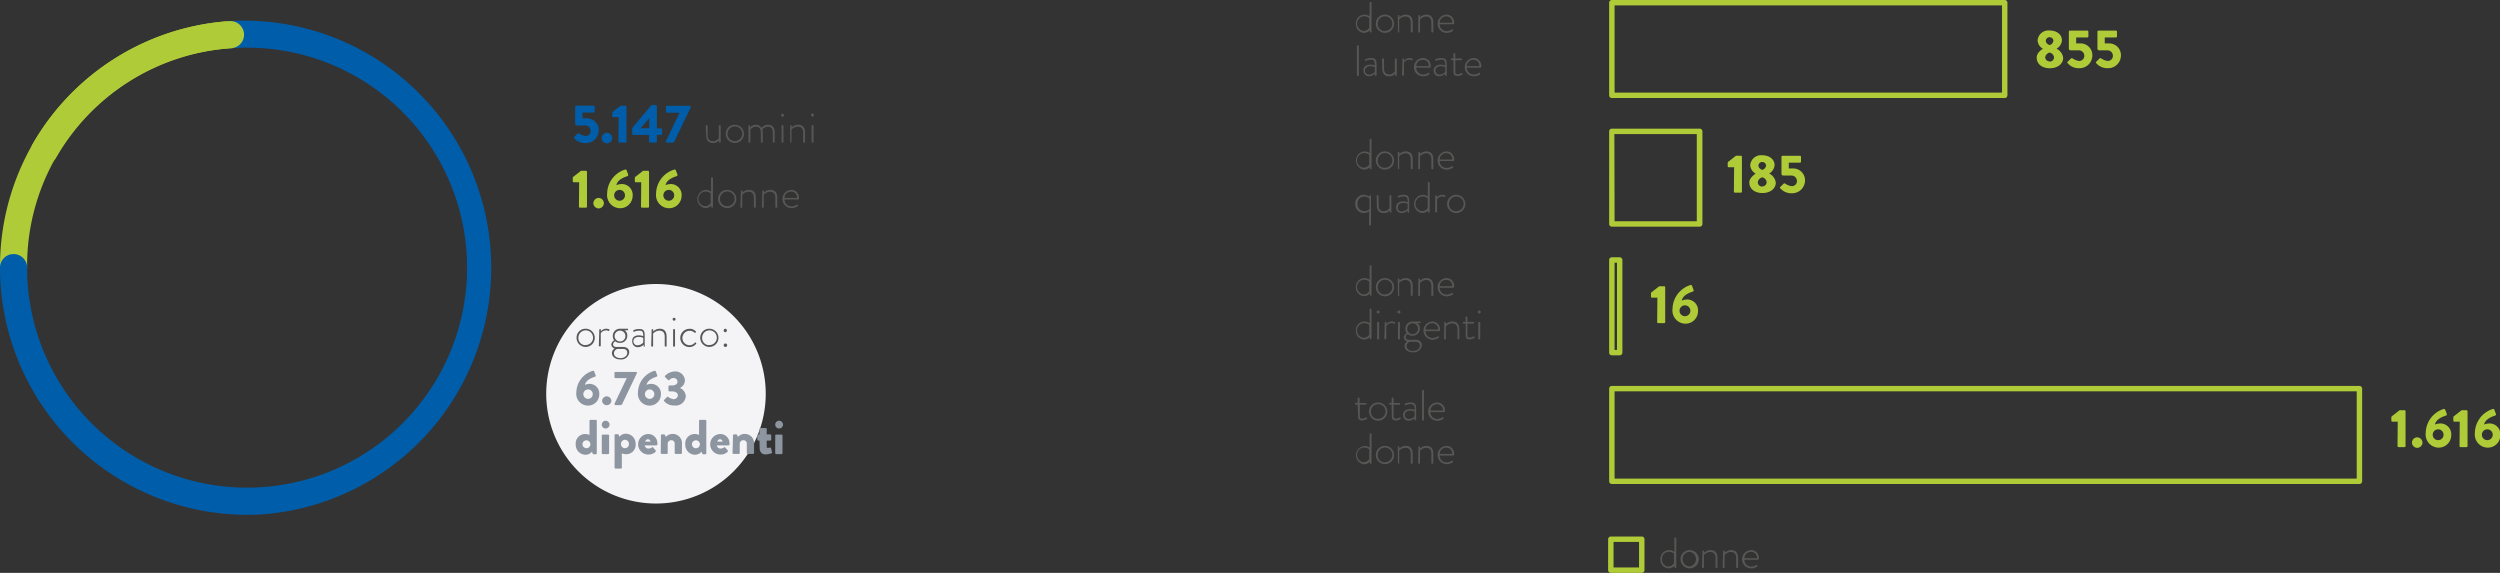 <svg xmlns="http://www.w3.org/2000/svg" viewBox="0 0 460.8 105.59"><rect x="0" y="0" width="460.8" height="105.59" fill="#333333" stroke="none"/><defs><style>.cls-1{fill:#005da9;}.cls-2{fill:#575756;}.cls-3{fill:#afcb37;}.cls-4{fill:#f4f4f6;}.cls-5{fill:#8d96a0;}</style></defs><title>Risorsa 6</title><g id="Livello_2" data-name="Livello 2"><g id="Livello_1-2" data-name="Livello 1"><path class="cls-1" d="M1453.11,158.21l.63-.62a.2.2,0,0,1,.24,0,2.89,2.89,0,0,0,1.19.48.93.93,0,0,0,.95-.95,1,1,0,0,0-1-1h-1.54a.33.33,0,0,1-.31-.35v-3.1a.19.19,0,0,1,.19-.19h3.22a.19.19,0,0,1,.19.19v.88a.19.19,0,0,1-.19.19h-2.06v1.07h.71a2.18,2.18,0,0,1,2.28,2.28,2.37,2.37,0,0,1-2.47,2.29,2.64,2.64,0,0,1-2-.83C1453,158.4,1453,158.33,1453.11,158.21Z" transform="translate(-1347.25 -133)"/><path class="cls-1" d="M1459.09,157.48a1,1,0,0,1,1,1,1,1,0,0,1-1,.94,1,1,0,0,1-.94-.94A1,1,0,0,1,1459.09,157.48Z" transform="translate(-1347.25 -133)"/><path class="cls-1" d="M1461.28,154.59h-1a.19.19,0,0,1-.18-.19v-.63a.28.28,0,0,1,.06-.15l1.46-1.14h.92a.19.19,0,0,1,.18.19v6.42a.19.19,0,0,1-.18.19h-1.11a.19.19,0,0,1-.19-.19Z" transform="translate(-1347.25 -133)"/><path class="cls-1" d="M1463.77,157.68v-1.06l3.49-4.19a.18.18,0,0,1,.15-.06h.71a.19.19,0,0,1,.2.19v4.1h.79a.18.18,0,0,1,.18.18v.83a.19.19,0,0,1-.18.19h-.79v1.23a.19.19,0,0,1-.18.19h-1.07a.2.2,0,0,1-.19-.19v-1.22H1464A.19.19,0,0,1,1463.77,157.68Zm3.16-1.05v-1.86l-1.59,1.86Z" transform="translate(-1347.25 -133)"/><path class="cls-1" d="M1470,159l2.5-5.22h-2.32a.2.2,0,0,1-.19-.19v-.9a.2.2,0,0,1,.19-.19h4.22a.19.19,0,0,1,.18.19v.07l-3,6.25a.41.41,0,0,1-.41.29h-1a.19.19,0,0,1-.2-.19Z" transform="translate(-1347.25 -133)"/><path class="cls-2" d="M1477.33,156.18a.1.1,0,0,1,.1-.1h.15a.1.1,0,0,1,.1.1v1.72c0,.74.34,1.12,1,1.12a1.37,1.37,0,0,0,1.06-.56v-2.28a.09.09,0,0,1,.1-.1h.14a.1.1,0,0,1,.11.1v3a.11.11,0,0,1-.11.11h-.09c-.06,0-.09-.05-.1-.1l0-.31a1.46,1.46,0,0,1-1.1.49c-.9,0-1.28-.56-1.28-1.46Z" transform="translate(-1347.25 -133)"/><path class="cls-2" d="M1482.62,156a1.68,1.68,0,1,1-1.6,1.67A1.64,1.64,0,0,1,1482.62,156Zm0,3a1.35,1.35,0,1,0-1.26-1.36A1.3,1.3,0,0,0,1482.62,159Z" transform="translate(-1347.25 -133)"/><path class="cls-2" d="M1485.21,156.18a.1.1,0,0,1,.1-.1h.1a.09.09,0,0,1,.09.08l0,.34a1.37,1.37,0,0,1,1.1-.5,1.12,1.12,0,0,1,1,.58,1.59,1.59,0,0,1,1.2-.58c.87,0,1.24.56,1.24,1.46v1.71a.1.1,0,0,1-.1.11h-.16s-.09,0-.09-.11v-1.71c0-.74-.32-1.12-.92-1.12a1.37,1.37,0,0,0-1,.54,2.49,2.49,0,0,1,.07.58v1.71a.11.11,0,0,1-.11.11h-.15s-.09,0-.09-.11v-1.71c0-.74-.33-1.12-.93-1.12a1.3,1.3,0,0,0-1,.55v2.28c0,.07,0,.11-.1.11h-.16c-.06,0-.09-.05-.09-.11Z" transform="translate(-1347.25 -133)"/><path class="cls-2" d="M1491.22,154.25a.27.27,0,1,1,.54,0,.27.27,0,0,1-.54,0Zm.09,1.93a.1.1,0,0,1,.11-.1h.14a.09.09,0,0,1,.1.1v3c0,.07,0,.11-.1.11h-.16c-.06,0-.09-.05-.09-.11Z" transform="translate(-1347.25 -133)"/><path class="cls-2" d="M1492.88,156.18a.1.1,0,0,1,.11-.1h.08a.09.09,0,0,1,.1.08l0,.34a1.7,1.7,0,0,1,1.18-.5c.9,0,1.29.56,1.29,1.46v1.71a.11.11,0,0,1-.1.11h-.15a.11.11,0,0,1-.1-.11v-1.71c0-.74-.35-1.12-1-1.12a1.67,1.67,0,0,0-1.15.55v2.28c0,.07,0,.11-.1.11H1493c-.06,0-.09-.05-.09-.11Z" transform="translate(-1347.25 -133)"/><path class="cls-2" d="M1496.74,154.25a.28.28,0,1,1,.55,0,.28.28,0,0,1-.55,0Zm.1,1.93a.1.1,0,0,1,.1-.1h.15a.1.1,0,0,1,.1.1v3c0,.07,0,.11-.1.11h-.16c-.06,0-.09-.05-.09-.11Z" transform="translate(-1347.25 -133)"/><path class="cls-3" d="M1454,166.59h-1a.19.19,0,0,1-.18-.19v-.63a.28.28,0,0,1,.06-.15l1.46-1.14h.92a.19.19,0,0,1,.18.19v6.42a.19.19,0,0,1-.18.19h-1.11a.19.19,0,0,1-.19-.19Z" transform="translate(-1347.25 -133)"/><path class="cls-3" d="M1457.56,169.48a1,1,0,0,1,1,1,1,1,0,0,1-1,.94,1,1,0,0,1-.94-.94A1,1,0,0,1,1457.56,169.48Z" transform="translate(-1347.25 -133)"/><path class="cls-3" d="M1462.45,164.26a.23.23,0,0,1,.31.16l.28.77c0,.12,0,.23-.18.29-.47.15-1.8.61-2,1.64a2.88,2.88,0,0,1,1-.2,2,2,0,0,1,2,2.17,2.3,2.3,0,0,1-2.29,2.29,2.42,2.42,0,0,1-2.41-2.72A4.7,4.7,0,0,1,1462.45,164.26Zm-1,5.74a1,1,0,1,0-1-1A1,1,0,0,0,1461.48,170Z" transform="translate(-1347.25 -133)"/><path class="cls-3" d="M1465.44,166.59h-1a.19.19,0,0,1-.18-.19v-.63a.28.28,0,0,1,.06-.15l1.46-1.14h.92a.19.19,0,0,1,.18.19v6.42a.19.19,0,0,1-.18.19h-1.11a.19.19,0,0,1-.19-.19Z" transform="translate(-1347.25 -133)"/><path class="cls-3" d="M1471.52,164.26a.23.23,0,0,1,.31.16l.29.77c0,.12,0,.23-.19.29-.47.15-1.8.61-2,1.64a2.88,2.88,0,0,1,.95-.2,2,2,0,0,1,2,2.17,2.3,2.3,0,0,1-2.29,2.29,2.42,2.42,0,0,1-2.41-2.72A4.7,4.7,0,0,1,1471.52,164.26Zm-1,5.74a1,1,0,1,0-1-1A1,1,0,0,0,1470.55,170Z" transform="translate(-1347.25 -133)"/><path class="cls-2" d="M1477.31,168a1.59,1.59,0,0,1,1,.32v-2.54a.1.1,0,0,1,.11-.1h.14a.11.11,0,0,1,.1.1v5.39a.11.11,0,0,1-.11.11h-.08c-.06,0-.1,0-.11-.11l0-.28a1.54,1.54,0,0,1-1.11.47,1.69,1.69,0,0,1,.1-3.36Zm-.07,3a1.26,1.26,0,0,0,1-.57v-1.79a1.5,1.5,0,0,0-1-.34,1.36,1.36,0,0,0-.1,2.7Z" transform="translate(-1347.25 -133)"/><path class="cls-2" d="M1481.22,168a1.68,1.68,0,1,1-1.61,1.67A1.64,1.64,0,0,1,1481.22,168Zm0,3a1.35,1.35,0,1,0-1.26-1.36A1.3,1.3,0,0,0,1481.22,171Z" transform="translate(-1347.25 -133)"/><path class="cls-2" d="M1483.81,168.18a.1.1,0,0,1,.11-.1h.08a.08.08,0,0,1,.09.08l0,.34a1.7,1.7,0,0,1,1.18-.5c.9,0,1.29.56,1.29,1.46v1.71a.11.11,0,0,1-.11.11h-.14a.11.11,0,0,1-.11-.11v-1.71c0-.74-.34-1.12-1-1.12a1.64,1.64,0,0,0-1.14.55v2.28c0,.07,0,.11-.1.11h-.16c-.05,0-.08-.05-.08-.11Z" transform="translate(-1347.25 -133)"/><path class="cls-2" d="M1487.77,168.18a.1.1,0,0,1,.11-.1h.08a.08.08,0,0,1,.09.08l0,.34a1.7,1.7,0,0,1,1.18-.5c.89,0,1.29.56,1.29,1.46v1.71a.11.11,0,0,1-.11.11h-.14a.11.11,0,0,1-.11-.11v-1.71c0-.74-.34-1.12-1-1.12a1.64,1.64,0,0,0-1.14.55v2.28c0,.07,0,.11-.1.11h-.16s-.08-.05-.08-.11Z" transform="translate(-1347.25 -133)"/><path class="cls-2" d="M1493.07,168a1.41,1.41,0,0,1,1.45,1.46c0,.13,0,.31-.12.31h-2.55a1.26,1.26,0,0,0,1.24,1.27,1.72,1.72,0,0,0,1-.3c.07-.05.1-.06.14,0l.08.11a.1.1,0,0,1,0,.13,2,2,0,0,1-1.16.38,1.68,1.68,0,0,1,0-3.36Zm1.09,1.48a1.07,1.07,0,0,0-1.09-1.16,1.19,1.19,0,0,0-1.22,1.16Z" transform="translate(-1347.25 -133)"/><path class="cls-4" d="M1468.16,225.81a20.23,20.23,0,1,0-20.23-20.23,20.24,20.24,0,0,0,20.23,20.23" transform="translate(-1347.25 -133)"/><path class="cls-2" d="M1455.12,193.59a1.68,1.68,0,1,1-1.6,1.68A1.64,1.64,0,0,1,1455.12,193.59Zm0,3a1.35,1.35,0,1,0-1.26-1.35A1.3,1.3,0,0,0,1455.12,196.62Z" transform="translate(-1347.25 -133)"/><path class="cls-2" d="M1457.71,193.78a.1.1,0,0,1,.1-.11h.1a.09.09,0,0,1,.09.09l0,.33a1.21,1.21,0,0,1,1-.5,1.37,1.37,0,0,1,.5.1.11.11,0,0,1,.09.14l-.07.16a.07.07,0,0,1-.12,0,1.19,1.19,0,0,0-.42-.09,1.11,1.11,0,0,0-1,.55v2.28a.09.09,0,0,1-.1.1h-.17a.09.09,0,0,1-.08-.1Z" transform="translate(-1347.25 -133)"/><path class="cls-2" d="M1460.45,195.74a1.34,1.34,0,0,1-.25-.79,1.32,1.32,0,0,1,1.4-1.36h1.31a.1.1,0,0,1,.11.11v.09a.1.1,0,0,1-.07.09l-.58,0a1.1,1.1,0,0,1,.5,1,1.29,1.29,0,0,1-1.33,1.32,1.16,1.16,0,0,1-.87-.29.66.66,0,0,0-.41.58c0,.38.32.46.63.46h1.16c.69,0,1.18.32,1.18,1a1.47,1.47,0,0,1-1.63,1.3c-1.09,0-1.56-.64-1.56-1.18a1,1,0,0,1,.51-.84.8.8,0,0,1-.63-.73A1,1,0,0,1,1460.45,195.74Zm1.14,3.28c.72,0,1.28-.42,1.28-1,0-.37-.23-.71-.82-.71h-1a.86.86,0,0,0-.64.78C1460.4,198.57,1460.82,199,1461.59,199Zm.94-4.08a1,1,0,0,0-1-1,1,1,0,0,0-1,1,1,1,0,1,0,2,0Z" transform="translate(-1347.25 -133)"/><path class="cls-2" d="M1465,194.81a2.75,2.75,0,0,1,.81.14c0-.7-.07-1-.7-1a2.44,2.44,0,0,0-1,.21c-.07,0-.11,0-.12-.06l0-.1a.08.08,0,0,1,0-.12,2.36,2.36,0,0,1,1.09-.24c1,0,1,.59,1,1.4v1.78a.11.11,0,0,1-.11.1H1466c-.06,0-.08,0-.1-.09l0-.28a1.68,1.68,0,0,1-1.11.45,1,1,0,0,1-1-1.06C1463.69,195.27,1464.19,194.81,1465,194.81Zm-.25,1.83a1.44,1.44,0,0,0,1.06-.5v-.87a2,2,0,0,0-.81-.17c-.6,0-1,.31-1,.78A.72.72,0,0,0,1464.78,196.64Z" transform="translate(-1347.25 -133)"/><path class="cls-2" d="M1467.36,193.78a.11.11,0,0,1,.11-.11h.08a.1.1,0,0,1,.1.08l0,.35a1.75,1.75,0,0,1,1.19-.51c.89,0,1.28.57,1.28,1.47v1.71a.1.1,0,0,1-.1.1h-.14a.11.11,0,0,1-.11-.1v-1.71c0-.74-.34-1.12-1-1.12a1.61,1.61,0,0,0-1.14.55v2.28a.1.1,0,0,1-.11.1h-.15a.09.09,0,0,1-.09-.1Z" transform="translate(-1347.25 -133)"/><path class="cls-2" d="M1471.23,191.84a.27.27,0,1,1,.54,0,.27.27,0,0,1-.54,0Zm.09,1.94a.11.11,0,0,1,.11-.11h.14a.1.1,0,0,1,.1.11v3a.09.09,0,0,1-.1.1h-.16a.09.09,0,0,1-.09-.1Z" transform="translate(-1347.25 -133)"/><path class="cls-2" d="M1474.33,193.59a1.52,1.52,0,0,1,1.18.51.1.1,0,0,1,0,.14l-.08.08c-.06.06-.12,0-.17,0a1.33,1.33,0,1,0-.93,2.31,1.28,1.28,0,0,0,1-.48c.06-.06.11-.06.15,0l.09.08s.06.08,0,.13a1.57,1.57,0,0,1-1.25.61,1.68,1.68,0,1,1,0-3.36Z" transform="translate(-1347.25 -133)"/><path class="cls-2" d="M1477.93,193.59a1.68,1.68,0,1,1-1.61,1.68A1.64,1.64,0,0,1,1477.93,193.59Zm0,3a1.35,1.35,0,1,0-1.26-1.35A1.3,1.3,0,0,0,1477.93,196.62Z" transform="translate(-1347.25 -133)"/><path class="cls-2" d="M1480.63,193.92a.34.34,0,0,1,.33-.33.33.33,0,0,1,0,.65A.34.34,0,0,1,1480.63,193.92Zm.33,2.39a.32.32,0,1,1,0,.64.32.32,0,1,1,0-.64Z" transform="translate(-1347.25 -133)"/><path class="cls-5" d="M1456.51,201.35a.2.2,0,0,1,.27.15l.27.69c0,.11,0,.21-.17.26-.43.14-1.63.55-1.81,1.48a2.54,2.54,0,0,1,.85-.18,1.8,1.8,0,0,1,1.79,1.95,2.07,2.07,0,0,1-2.06,2.06,2.17,2.17,0,0,1-2.17-2.45A4.24,4.24,0,0,1,1456.51,201.35Zm-.88,5.17a.87.87,0,1,0-.86-.86A.88.88,0,0,0,1455.63,206.52Z" transform="translate(-1347.25 -133)"/><path class="cls-5" d="M1459.08,206.05a.88.88,0,0,1,.86.87.86.86,0,0,1-1.71,0A.87.87,0,0,1,1459.08,206.05Z" transform="translate(-1347.25 -133)"/><path class="cls-5" d="M1460.52,207.4l2.25-4.7h-2.09a.18.18,0,0,1-.17-.17v-.81a.18.18,0,0,1,.17-.17h3.8a.18.18,0,0,1,.17.17v.06l-2.69,5.63a.37.37,0,0,1-.37.26h-.89a.17.17,0,0,1-.18-.17Z" transform="translate(-1347.25 -133)"/><path class="cls-5" d="M1467.86,201.35a.21.21,0,0,1,.28.15l.26.69c0,.11,0,.21-.17.26-.42.14-1.62.55-1.81,1.48a2.59,2.59,0,0,1,.86-.18,1.81,1.81,0,0,1,1.79,1.95,2.08,2.08,0,0,1-2.06,2.06,2.17,2.17,0,0,1-2.17-2.45A4.24,4.24,0,0,1,1467.86,201.35Zm-.87,5.17a.87.87,0,0,0,0-1.74.87.87,0,1,0,0,1.74Z" transform="translate(-1347.25 -133)"/><path class="cls-5" d="M1469.63,206.74l.56-.57a.18.18,0,0,1,.23,0,2.18,2.18,0,0,0,1,.41.78.78,0,0,0,.78-.72c0-.39-.4-.72-1.07-.72h-.5a.18.18,0,0,1-.17-.18v-.74a.17.17,0,0,1,.17-.17h.5c.63,0,1-.31,1-.7a.69.69,0,0,0-.72-.67,1,1,0,0,0-.78.36.17.17,0,0,1-.24,0l-.55-.54a.16.16,0,0,1,0-.24,2.65,2.65,0,0,1,1.72-.79,1.77,1.77,0,0,1,1.94,1.65,1.61,1.61,0,0,1-.93,1.39v0a1.78,1.78,0,0,1,1.09,1.51,1.86,1.86,0,0,1-2.09,1.72,2.34,2.34,0,0,1-1.9-.8A.16.16,0,0,1,1469.63,206.74Z" transform="translate(-1347.25 -133)"/><path class="cls-5" d="M1455.16,213a1.88,1.88,0,0,1,.75.17v-2.61a.18.18,0,0,1,.17-.17h1a.18.18,0,0,1,.17.17v6a.18.18,0,0,1-.17.17h-.42c-.09,0-.15-.08-.19-.18l-.11-.3a1.54,1.54,0,0,1-1.2.57,1.82,1.82,0,0,1-1.79-1.89A1.73,1.73,0,0,1,1455.16,213Zm.17,2.62a.73.73,0,1,0-.72-.74A.72.72,0,0,0,1455.33,215.6Z" transform="translate(-1347.25 -133)"/><path class="cls-5" d="M1458.17,211.27a.71.71,0,0,1,.71-.72.72.72,0,0,1,.72.72.71.71,0,0,1-.72.71A.7.7,0,0,1,1458.17,211.27Zm0,2a.17.17,0,0,1,.17-.17h1a.18.18,0,0,1,.18.17v3.26a.18.18,0,0,1-.18.17h-1a.18.18,0,0,1-.17-.17Z" transform="translate(-1347.25 -133)"/><path class="cls-5" d="M1461.87,219.2a.18.18,0,0,1-.17.17h-1a.18.18,0,0,1-.17-.17v-6a.18.18,0,0,1,.17-.17h.42c.09,0,.15.08.19.18l.11.3a1.54,1.54,0,0,1,1.2-.57,1.83,1.83,0,0,1,1.79,1.89,1.73,1.73,0,0,1-1.79,1.89,1.88,1.88,0,0,1-.75-.17Zm.57-3.6a.71.71,0,0,0,.73-.72.73.73,0,1,0-1.45,0A.7.7,0,0,0,1462.44,215.6Z" transform="translate(-1347.25 -133)"/><path class="cls-5" d="M1466.71,213a1.68,1.68,0,0,1,1.71,1.69,2.11,2.11,0,0,1,0,.25.17.17,0,0,1-.17.15h-2.16a.67.67,0,0,0,.69.59,1.13,1.13,0,0,0,.63-.21c.09-.07.18-.07.23,0l.45.54a.2.2,0,0,1,0,.26,1.83,1.83,0,0,1-1.33.51,1.89,1.89,0,0,1,0-3.78Zm.44,1.39a.49.49,0,0,0-.48-.43.49.49,0,0,0-.48.43Z" transform="translate(-1347.25 -133)"/><path class="cls-5" d="M1469.07,213.24a.17.17,0,0,1,.17-.17h.42a.19.19,0,0,1,.16.11l.15.36a1.68,1.68,0,0,1,1.27-.56,1.71,1.71,0,0,1,1.71,1.88v1.64a.18.18,0,0,1-.17.17h-1a.17.17,0,0,1-.17-.17v-1.68a.61.61,0,0,0-.61-.68.65.65,0,0,0-.68.63v1.73a.16.16,0,0,1-.17.17h-.94a.18.18,0,0,1-.17-.17Z" transform="translate(-1347.25 -133)"/><path class="cls-5" d="M1475.35,213a1.88,1.88,0,0,1,.75.17v-2.61a.18.18,0,0,1,.17-.17h1a.18.18,0,0,1,.17.17v6a.18.18,0,0,1-.17.17h-.43c-.09,0-.15-.08-.18-.18l-.11-.3a1.57,1.57,0,0,1-1.21.57,1.82,1.82,0,0,1-1.78-1.89A1.73,1.73,0,0,1,1475.35,213Zm.17,2.62a.73.73,0,0,0,0-1.46.73.73,0,1,0,0,1.46Z" transform="translate(-1347.25 -133)"/><path class="cls-5" d="M1480,213a1.68,1.68,0,0,1,1.71,1.69,2.09,2.09,0,0,1,0,.25.17.17,0,0,1-.17.15h-2.17a.68.68,0,0,0,.7.59,1.18,1.18,0,0,0,.63-.21c.08-.07.17-.07.22,0l.45.54a.19.19,0,0,1,0,.26,1.83,1.83,0,0,1-1.33.51,1.89,1.89,0,0,1,0-3.78Zm.44,1.39a.48.48,0,0,0-.47-.43.5.5,0,0,0-.49.43Z" transform="translate(-1347.25 -133)"/><path class="cls-5" d="M1482.36,213.24a.17.17,0,0,1,.17-.17h.43a.22.22,0,0,1,.16.11l.14.36a1.68,1.68,0,0,1,1.27-.56,1.71,1.71,0,0,1,1.71,1.88v1.64a.18.18,0,0,1-.17.17h-1a.17.17,0,0,1-.17-.17v-1.68a.62.62,0,0,0-.62-.68.65.65,0,0,0-.68.63v1.73a.15.15,0,0,1-.16.17h-1a.18.18,0,0,1-.17-.17Z" transform="translate(-1347.25 -133)"/><path class="cls-5" d="M1487.24,214.21H1487a.18.18,0,0,1-.17-.17v-.8a.17.17,0,0,1,.17-.17h.23v-1a.18.18,0,0,1,.17-.17h1a.18.18,0,0,1,.17.17v1h.66a.16.16,0,0,1,.17.17v.8a.17.17,0,0,1-.17.17h-.66v1.13c0,.2.13.22.24.22a1.54,1.54,0,0,0,.35-.07.16.16,0,0,1,.2.12l.2.75a.18.18,0,0,1-.12.2,4.61,4.61,0,0,1-1.09.2c-.68,0-1.08-.43-1.08-1.25Z" transform="translate(-1347.25 -133)"/><path class="cls-5" d="M1490.14,211.27a.71.71,0,0,1,.71-.72.72.72,0,0,1,.72.72.71.71,0,0,1-.72.71A.7.7,0,0,1,1490.14,211.27Zm0,2a.17.17,0,0,1,.17-.17h1a.17.17,0,0,1,.17.17v3.26a.18.18,0,0,1-.17.17h-1a.18.18,0,0,1-.17-.17Z" transform="translate(-1347.25 -133)"/><path class="cls-2" d="M1598.7,135.7a1.59,1.59,0,0,1,1,.32v-2.54a.1.1,0,0,1,.11-.1h.14a.11.11,0,0,1,.1.1v5.39a.11.11,0,0,1-.11.11h-.08c-.06,0-.1,0-.11-.11l0-.28a1.53,1.53,0,0,1-1.1.47,1.57,1.57,0,0,1-1.48-1.68A1.59,1.59,0,0,1,1598.7,135.7Zm-.07,3a1.26,1.26,0,0,0,1-.57v-1.79a1.47,1.47,0,0,0-1-.34,1.36,1.36,0,0,0-.1,2.7Z" transform="translate(-1347.25 -133)"/><path class="cls-2" d="M1602.45,135.7a1.68,1.68,0,1,1-1.6,1.67A1.64,1.64,0,0,1,1602.45,135.7Zm0,3a1.35,1.35,0,1,0-1.26-1.36A1.3,1.3,0,0,0,1602.45,138.73Z" transform="translate(-1347.25 -133)"/><path class="cls-2" d="M1604.89,135.88a.1.1,0,0,1,.11-.1h.08a.08.08,0,0,1,.09.08l0,.34a1.7,1.7,0,0,1,1.18-.5c.9,0,1.29.57,1.29,1.46v1.71a.11.11,0,0,1-.11.11h-.14a.11.11,0,0,1-.11-.11v-1.71c0-.73-.34-1.12-1-1.12a1.63,1.63,0,0,0-1.14.56v2.27c0,.07,0,.11-.1.11H1605s-.08,0-.08-.11Z" transform="translate(-1347.25 -133)"/><path class="cls-2" d="M1608.69,135.88a.1.1,0,0,1,.11-.1h.08a.08.08,0,0,1,.09.08l0,.34a1.7,1.7,0,0,1,1.18-.5c.89,0,1.29.57,1.29,1.46v1.71a.11.11,0,0,1-.11.11h-.14a.11.11,0,0,1-.11-.11v-1.71c0-.73-.34-1.12-.95-1.12a1.63,1.63,0,0,0-1.14.56v2.27c0,.07,0,.11-.1.11h-.16s-.08,0-.08-.11Z" transform="translate(-1347.25 -133)"/><path class="cls-2" d="M1613.83,135.7a1.41,1.41,0,0,1,1.45,1.46c0,.13,0,.31-.12.31h-2.55a1.26,1.26,0,0,0,1.24,1.27,1.72,1.72,0,0,0,1-.3c.07-.05.1-.05.14,0l.08.11a.1.1,0,0,1,0,.13,2,2,0,0,1-1.16.38,1.68,1.68,0,0,1,0-3.36Zm1.09,1.49a1.07,1.07,0,0,0-1.09-1.17,1.19,1.19,0,0,0-1.22,1.17Z" transform="translate(-1347.25 -133)"/><path class="cls-2" d="M1597.36,141.48a.11.11,0,0,1,.1-.1h.15a.11.11,0,0,1,.1.1v5.39c0,.07,0,.11-.1.11h-.16c-.06,0-.09,0-.09-.11Z" transform="translate(-1347.25 -133)"/><path class="cls-2" d="M1599.85,144.92a2.75,2.75,0,0,1,.81.14c0-.7-.07-1.06-.7-1.06a2.37,2.37,0,0,0-1,.22c-.07,0-.11,0-.12-.06l0-.1a.08.08,0,0,1,.05-.12,2.22,2.22,0,0,1,1.09-.24c1,0,1,.58,1,1.4v1.77a.11.11,0,0,1-.11.11h-.09c-.06,0-.08,0-.1-.09l0-.29a1.69,1.69,0,0,1-1.11.46,1,1,0,0,1-1-1.07C1598.51,145.38,1599,144.92,1599.85,144.92Zm-.25,1.83a1.46,1.46,0,0,0,1.06-.5v-.88a2,2,0,0,0-.81-.17c-.6,0-1,.31-1,.79A.72.72,0,0,0,1599.6,146.75Z" transform="translate(-1347.25 -133)"/><path class="cls-2" d="M1602,143.88a.11.11,0,0,1,.11-.1h.14a.1.1,0,0,1,.1.1v1.72c0,.75.35,1.12,1,1.12a1.32,1.32,0,0,0,1-.56v-2.28a.09.09,0,0,1,.1-.1h.15a.11.11,0,0,1,.1.1v3a.11.11,0,0,1-.1.11h-.1a.09.09,0,0,1-.09-.1l0-.31a1.44,1.44,0,0,1-1.1.49c-.89,0-1.28-.55-1.28-1.46Z" transform="translate(-1347.25 -133)"/><path class="cls-2" d="M1605.76,143.88a.1.1,0,0,1,.1-.1h.1a.1.1,0,0,1,.09.09l0,.33a1.22,1.22,0,0,1,1-.5,1.18,1.18,0,0,1,.5.1.11.11,0,0,1,.09.14l-.07.16c0,.06-.07.06-.12,0a.94.94,0,0,0-.42-.1,1.12,1.12,0,0,0-1,.56v2.27a.1.1,0,0,1-.11.11h-.16s-.08,0-.08-.11Z" transform="translate(-1347.25 -133)"/><path class="cls-2" d="M1609.52,143.7a1.4,1.4,0,0,1,1.44,1.46c0,.13,0,.31-.12.31h-2.55a1.27,1.27,0,0,0,1.25,1.27,1.68,1.68,0,0,0,.94-.3c.08-.05.11-.05.15,0l.08.11s0,.08,0,.13a2,2,0,0,1-1.16.38,1.68,1.68,0,0,1,0-3.36Zm1.09,1.49a1.07,1.07,0,0,0-1.09-1.17,1.19,1.19,0,0,0-1.22,1.17Z" transform="translate(-1347.25 -133)"/><path class="cls-2" d="M1612.84,144.92a2.67,2.67,0,0,1,.8.14c0-.7-.07-1.06-.7-1.06a2.37,2.37,0,0,0-1,.22.09.09,0,0,1-.12-.06l0-.1a.09.09,0,0,1,0-.12,2.22,2.22,0,0,1,1.09-.24c1,0,1,.58,1,1.4v1.77a.11.11,0,0,1-.1.11h-.1c-.06,0-.08,0-.1-.09l0-.29a1.69,1.69,0,0,1-1.11.46,1,1,0,0,1-1-1.07C1611.49,145.38,1612,144.92,1612.84,144.92Zm-.26,1.83a1.44,1.44,0,0,0,1.06-.5v-.88a2,2,0,0,0-.8-.17c-.61,0-1,.31-1,.79A.72.72,0,0,0,1612.58,146.75Z" transform="translate(-1347.25 -133)"/><path class="cls-2" d="M1615.15,144.09h-.38c-.08,0-.09,0-.09-.1v-.13c0-.06,0-.08.09-.08h.38v-.87a.1.1,0,0,1,.1-.11h.14a.1.1,0,0,1,.1.1v.88h1.11a.1.1,0,0,1,.11.1V144a.1.1,0,0,1-.11.1h-1.11v2c0,.38,0,.58.42.58a1.82,1.82,0,0,0,.73-.21c.07,0,.1,0,.12,0l.06.1a.09.09,0,0,1,0,.13,1.58,1.58,0,0,1-.93.3c-.66,0-.72-.39-.72-.91Z" transform="translate(-1347.25 -133)"/><path class="cls-2" d="M1618.83,143.7a1.41,1.41,0,0,1,1.45,1.46c0,.13,0,.31-.12.31h-2.55a1.26,1.26,0,0,0,1.24,1.27,1.72,1.72,0,0,0,1-.3c.07-.05.1-.05.14,0l.08.11a.1.1,0,0,1,0,.13,2,2,0,0,1-1.16.38,1.68,1.68,0,0,1,0-3.36Zm1.09,1.49a1.07,1.07,0,0,0-1.09-1.17,1.19,1.19,0,0,0-1.22,1.17Z" transform="translate(-1347.25 -133)"/><path class="cls-2" d="M1598.7,160.91a1.59,1.59,0,0,1,1,.32v-2.54a.1.1,0,0,1,.11-.1h.14a.11.11,0,0,1,.1.1v5.39a.11.11,0,0,1-.11.11h-.08c-.06,0-.1,0-.11-.11l0-.28a1.53,1.53,0,0,1-1.1.47,1.69,1.69,0,0,1,.09-3.36Zm-.07,3a1.26,1.26,0,0,0,1-.57v-1.79a1.47,1.47,0,0,0-1-.34,1.36,1.36,0,0,0-.1,2.7Z" transform="translate(-1347.25 -133)"/><path class="cls-2" d="M1602.45,160.91a1.68,1.68,0,1,1-1.6,1.67A1.64,1.64,0,0,1,1602.45,160.91Zm0,3a1.35,1.35,0,1,0-1.26-1.36A1.3,1.3,0,0,0,1602.45,163.94Z" transform="translate(-1347.25 -133)"/><path class="cls-2" d="M1604.89,161.09a.1.1,0,0,1,.11-.1h.08a.08.08,0,0,1,.09.08l0,.34a1.7,1.7,0,0,1,1.18-.5c.9,0,1.29.57,1.29,1.46v1.71a.11.11,0,0,1-.11.11h-.14a.11.11,0,0,1-.11-.11v-1.71c0-.73-.34-1.12-1-1.12a1.64,1.64,0,0,0-1.14.55v2.28c0,.07,0,.11-.1.11H1605s-.08-.05-.08-.11Z" transform="translate(-1347.25 -133)"/><path class="cls-2" d="M1608.69,161.09a.1.1,0,0,1,.11-.1h.08a.08.08,0,0,1,.09.08l0,.34a1.7,1.7,0,0,1,1.18-.5c.89,0,1.29.57,1.29,1.46v1.71a.11.11,0,0,1-.11.11h-.14a.11.11,0,0,1-.11-.11v-1.71c0-.73-.34-1.12-.95-1.12a1.64,1.64,0,0,0-1.14.55v2.28c0,.07,0,.11-.1.11h-.16s-.08-.05-.08-.11Z" transform="translate(-1347.25 -133)"/><path class="cls-2" d="M1613.83,160.91a1.41,1.41,0,0,1,1.45,1.46c0,.13,0,.31-.12.31h-2.55a1.26,1.26,0,0,0,1.24,1.27,1.72,1.72,0,0,0,1-.3c.07-.05.1-.06.14,0l.08.11a.1.1,0,0,1,0,.13,2,2,0,0,1-1.16.38,1.68,1.68,0,0,1,0-3.36Zm1.09,1.49a1.07,1.07,0,0,0-1.09-1.17,1.19,1.19,0,0,0-1.22,1.17Z" transform="translate(-1347.25 -133)"/><path class="cls-2" d="M1598.66,168.91a1.65,1.65,0,0,1,1,.38l0-.21a.09.09,0,0,1,.1-.09h.09a.11.11,0,0,1,.1.1v5.39a.1.1,0,0,1-.1.1h-.14a.1.1,0,0,1-.11-.1v-2.55a1.38,1.38,0,0,1-.94.34,1.6,1.6,0,0,1-1.61-1.68A1.57,1.57,0,0,1,1598.66,168.91Zm.11,3a1.26,1.26,0,0,0,.91-.37v-1.88a1.29,1.29,0,0,0-1-.44,1.24,1.24,0,0,0-1.21,1.34A1.28,1.28,0,0,0,1598.77,171.93Z" transform="translate(-1347.25 -133)"/><path class="cls-2" d="M1601,169.09a.1.1,0,0,1,.1-.1h.15a.11.11,0,0,1,.1.1v1.72c0,.74.34,1.12.95,1.12a1.37,1.37,0,0,0,1.06-.56v-2.28a.09.09,0,0,1,.1-.1h.14a.11.11,0,0,1,.11.1v3a.11.11,0,0,1-.11.11h-.09c-.07,0-.09-.05-.1-.1l0-.31a1.46,1.46,0,0,1-1.1.49c-.9,0-1.28-.56-1.28-1.46Z" transform="translate(-1347.25 -133)"/><path class="cls-2" d="M1605.9,170.12a2.66,2.66,0,0,1,.81.15c0-.71-.07-1.06-.71-1.06a2.19,2.19,0,0,0-1,.22c-.07,0-.11,0-.12-.07l0-.09c0-.07,0-.11,0-.12a2.33,2.33,0,0,1,1.1-.24c1,0,1,.58,1,1.4v1.77a.1.1,0,0,1-.1.11h-.1s-.08,0-.09-.09l0-.29a1.69,1.69,0,0,1-1.11.46,1,1,0,0,1-1-1.07C1604.56,170.59,1605.06,170.12,1605.9,170.12Zm-.25,1.83a1.46,1.46,0,0,0,1.06-.49v-.88a2,2,0,0,0-.81-.17c-.61,0-1,.31-1,.78A.72.72,0,0,0,1605.65,172Z" transform="translate(-1347.25 -133)"/><path class="cls-2" d="M1609.42,168.91a1.59,1.59,0,0,1,1,.32v-2.54a.1.1,0,0,1,.11-.1h.14a.11.11,0,0,1,.1.1v5.39a.11.11,0,0,1-.11.11h-.08c-.06,0-.1,0-.11-.11l0-.28a1.54,1.54,0,0,1-1.11.47,1.69,1.69,0,0,1,.1-3.36Zm-.07,3a1.26,1.26,0,0,0,1.05-.57v-1.79a1.47,1.47,0,0,0-1-.34,1.36,1.36,0,0,0-.1,2.7Z" transform="translate(-1347.25 -133)"/><path class="cls-2" d="M1611.8,169.09a.11.11,0,0,1,.11-.1h.09a.1.1,0,0,1,.1.09l0,.32a1.23,1.23,0,0,1,1-.49,1.51,1.51,0,0,1,.5.09c.07,0,.11.08.09.15l-.07.16c0,.05-.07.06-.13,0a.93.93,0,0,0-.41-.1,1.12,1.12,0,0,0-.95.55v2.28a.1.1,0,0,1-.11.11h-.16a.1.1,0,0,1-.09-.11Z" transform="translate(-1347.25 -133)"/><path class="cls-2" d="M1615.59,168.91a1.68,1.68,0,1,1-1.61,1.67A1.65,1.65,0,0,1,1615.59,168.91Zm0,3a1.35,1.35,0,1,0-1.26-1.36A1.3,1.3,0,0,0,1615.59,171.94Z" transform="translate(-1347.25 -133)"/><path class="cls-2" d="M1598.7,184.26a1.59,1.59,0,0,1,1,.32V182a.1.1,0,0,1,.11-.1h.14a.11.11,0,0,1,.1.1v5.39a.11.11,0,0,1-.11.11h-.08c-.06,0-.1,0-.11-.11l0-.28a1.53,1.53,0,0,1-1.1.47,1.57,1.57,0,0,1-1.48-1.68A1.59,1.59,0,0,1,1598.7,184.26Zm-.07,3a1.26,1.26,0,0,0,1-.57v-1.79a1.47,1.47,0,0,0-1-.34,1.36,1.36,0,0,0-.1,2.7Z" transform="translate(-1347.25 -133)"/><path class="cls-2" d="M1602.45,184.26a1.68,1.68,0,1,1-1.6,1.67A1.64,1.64,0,0,1,1602.45,184.26Zm0,3a1.35,1.35,0,1,0-1.26-1.36A1.3,1.3,0,0,0,1602.45,187.29Z" transform="translate(-1347.25 -133)"/><path class="cls-2" d="M1604.89,184.44a.1.1,0,0,1,.11-.1h.08a.08.08,0,0,1,.09.08l0,.34a1.7,1.7,0,0,1,1.18-.5c.9,0,1.29.57,1.29,1.46v1.71a.11.11,0,0,1-.11.11h-.14a.11.11,0,0,1-.11-.11v-1.71c0-.73-.34-1.12-1-1.12a1.63,1.63,0,0,0-1.14.56v2.27c0,.07,0,.11-.1.11H1605s-.08,0-.08-.11Z" transform="translate(-1347.25 -133)"/><path class="cls-2" d="M1608.69,184.44a.1.1,0,0,1,.11-.1h.08a.08.08,0,0,1,.09.08l0,.34a1.7,1.7,0,0,1,1.18-.5c.89,0,1.29.57,1.29,1.46v1.71a.11.11,0,0,1-.11.11h-.14a.11.11,0,0,1-.11-.11v-1.71c0-.73-.34-1.12-.95-1.12a1.63,1.63,0,0,0-1.14.56v2.27c0,.07,0,.11-.1.11h-.16s-.08,0-.08-.11Z" transform="translate(-1347.25 -133)"/><path class="cls-2" d="M1613.83,184.26a1.41,1.41,0,0,1,1.45,1.46c0,.13,0,.32-.12.32h-2.55a1.26,1.26,0,0,0,1.24,1.26,1.72,1.72,0,0,0,1-.3c.07-.05.1-.05.14,0l.08.11a.1.1,0,0,1,0,.13,2,2,0,0,1-1.16.38,1.68,1.68,0,0,1,0-3.36Zm1.09,1.49a1.07,1.07,0,0,0-1.09-1.17,1.19,1.19,0,0,0-1.22,1.17Z" transform="translate(-1347.25 -133)"/><path class="cls-2" d="M1598.7,192.26a1.59,1.59,0,0,1,1,.32V190a.1.1,0,0,1,.11-.1h.14a.11.11,0,0,1,.1.1v5.39a.11.11,0,0,1-.11.11h-.08c-.06,0-.1,0-.11-.11l0-.28a1.53,1.53,0,0,1-1.1.47,1.57,1.57,0,0,1-1.48-1.68A1.59,1.59,0,0,1,1598.7,192.26Zm-.07,3a1.26,1.26,0,0,0,1-.57v-1.79a1.47,1.47,0,0,0-1-.34,1.36,1.36,0,0,0-.1,2.7Z" transform="translate(-1347.25 -133)"/><path class="cls-2" d="M1601,190.51a.27.27,0,1,1,.54,0,.27.27,0,0,1-.54,0Zm.09,1.93a.11.11,0,0,1,.11-.1h.14a.11.11,0,0,1,.11.1v3a.1.1,0,0,1-.11.11h-.16a.1.1,0,0,1-.09-.11Z" transform="translate(-1347.25 -133)"/><path class="cls-2" d="M1602.49,192.44a.11.11,0,0,1,.11-.1h.09a.1.1,0,0,1,.1.09l0,.33a1.21,1.21,0,0,1,1-.5,1.22,1.22,0,0,1,.5.1c.07,0,.11.08.08.14l-.06.16c0,.06-.07.06-.13,0a.93.93,0,0,0-.41-.1,1.1,1.1,0,0,0-1,.56v2.27a.1.1,0,0,1-.11.11h-.16a.1.1,0,0,1-.09-.11Z" transform="translate(-1347.25 -133)"/><path class="cls-2" d="M1604.84,190.51a.27.27,0,1,1,.54,0,.27.27,0,0,1-.54,0Zm.09,1.93a.11.11,0,0,1,.11-.1h.14a.11.11,0,0,1,.11.1v3a.1.1,0,0,1-.11.11H1605a.1.1,0,0,1-.09-.11Z" transform="translate(-1347.25 -133)"/><path class="cls-2" d="M1606.54,194.41a1.35,1.35,0,0,1-.25-.8,1.31,1.31,0,0,1,1.4-1.35H1609a.1.1,0,0,1,.11.1v.09a.11.11,0,0,1-.07.1l-.58,0a1.09,1.09,0,0,1,.5,1,1.3,1.3,0,0,1-1.33,1.33,1.21,1.21,0,0,1-.87-.29.65.65,0,0,0-.41.58c0,.37.32.46.63.46h1.16c.69,0,1.18.31,1.18,1a1.48,1.48,0,0,1-1.63,1.31c-1.09,0-1.56-.64-1.56-1.19a1,1,0,0,1,.51-.84.79.79,0,0,1-.63-.72A1,1,0,0,1,1606.54,194.41Zm1.14,3.28c.72,0,1.28-.42,1.28-1,0-.37-.23-.7-.82-.7h-1a.86.86,0,0,0-.64.77C1606.49,197.23,1606.91,197.69,1607.68,197.69Zm.94-4.09a1,1,0,0,0-1-1,1,1,0,0,0-1,1,1,1,0,1,0,2,0Z" transform="translate(-1347.25 -133)"/><path class="cls-2" d="M1611.23,192.26a1.41,1.41,0,0,1,1.45,1.46c0,.13,0,.32-.12.32H1610a1.27,1.27,0,0,0,1.25,1.26,1.72,1.72,0,0,0,1-.3c.07-.05.1-.05.14,0l.08.11a.1.1,0,0,1,0,.13,2,2,0,0,1-1.16.38,1.68,1.68,0,0,1,0-3.36Zm1.09,1.49a1.07,1.07,0,0,0-1.09-1.17,1.19,1.19,0,0,0-1.22,1.17Z" transform="translate(-1347.25 -133)"/><path class="cls-2" d="M1613.46,192.44a.11.11,0,0,1,.11-.1h.08a.09.09,0,0,1,.1.08l0,.34a1.7,1.7,0,0,1,1.18-.5c.9,0,1.29.57,1.29,1.46v1.71a.11.11,0,0,1-.1.11H1616a.11.11,0,0,1-.1-.11v-1.71c0-.73-.34-1.12-1-1.12a1.67,1.67,0,0,0-1.15.56v2.27c0,.07,0,.11-.1.11h-.15c-.06,0-.09,0-.09-.11Z" transform="translate(-1347.25 -133)"/><path class="cls-2" d="M1617.4,192.65H1617c-.08,0-.1,0-.1-.1v-.13c0-.06,0-.08.1-.08h.38v-.87a.1.1,0,0,1,.1-.11h.14a.1.1,0,0,1,.1.1v.88h1.11a.1.1,0,0,1,.11.1v.11a.1.1,0,0,1-.11.1h-1.11v2c0,.38,0,.58.42.58a1.72,1.72,0,0,0,.72-.21c.08,0,.11,0,.13,0l.06.1a.09.09,0,0,1,0,.13,1.55,1.55,0,0,1-.92.3c-.67,0-.72-.39-.72-.91Z" transform="translate(-1347.25 -133)"/><path class="cls-2" d="M1619.64,190.51a.27.27,0,1,1,.54,0,.27.27,0,0,1-.54,0Zm.09,1.93a.11.11,0,0,1,.11-.1h.14a.11.11,0,0,1,.11.1v3a.1.1,0,0,1-.11.11h-.16a.1.1,0,0,1-.09-.11Z" transform="translate(-1347.25 -133)"/><path class="cls-2" d="M1597.49,207.58h-.37c-.08,0-.1,0-.1-.1v-.13c0-.06,0-.08.1-.08h.37v-.87a.1.1,0,0,1,.11-.11h.13a.11.11,0,0,1,.11.11v.88H1599a.1.1,0,0,1,.1.1v.11a.09.09,0,0,1-.1.1h-1.11v2c0,.37,0,.58.41.58a1.77,1.77,0,0,0,.73-.21.08.08,0,0,1,.13,0l.06.09a.1.1,0,0,1,0,.14,1.56,1.56,0,0,1-.93.3c-.66,0-.72-.4-.72-.91Z" transform="translate(-1347.25 -133)"/><path class="cls-2" d="M1601.2,207.19a1.68,1.68,0,1,1-1.61,1.67A1.64,1.64,0,0,1,1601.2,207.19Zm0,3a1.35,1.35,0,1,0-1.27-1.36A1.3,1.3,0,0,0,1601.2,210.22Z" transform="translate(-1347.25 -133)"/><path class="cls-2" d="M1603.76,207.58h-.37c-.08,0-.1,0-.1-.1v-.13c0-.06,0-.08.1-.08h.37v-.87a.1.1,0,0,1,.11-.11h.13a.11.11,0,0,1,.11.11v.88h1.11a.1.1,0,0,1,.1.1v.11a.09.09,0,0,1-.1.1h-1.11v2c0,.37,0,.58.41.58a1.77,1.77,0,0,0,.73-.21c.07,0,.11,0,.13,0l.06.09a.1.1,0,0,1,0,.14,1.56,1.56,0,0,1-.93.3c-.66,0-.72-.4-.72-.91Z" transform="translate(-1347.25 -133)"/><path class="cls-2" d="M1607.19,208.4a2.37,2.37,0,0,1,.81.15c0-.71-.08-1.06-.71-1.06a2.3,2.3,0,0,0-1,.22c-.06,0-.1,0-.12-.07l0-.09c0-.07,0-.11,0-.12a2.29,2.29,0,0,1,1.1-.24c1,0,1,.58,1,1.4v1.77a.11.11,0,0,1-.1.11h-.1c-.05,0-.08,0-.09-.09l0-.29a1.64,1.64,0,0,1-1.11.46,1,1,0,0,1-1-1.07C1605.85,208.87,1606.35,208.4,1607.19,208.4Zm-.26,1.83a1.48,1.48,0,0,0,1.07-.49v-.88a2.09,2.09,0,0,0-.81-.17c-.61,0-1,.31-1,.78A.72.72,0,0,0,1606.93,210.23Z" transform="translate(-1347.25 -133)"/><path class="cls-2" d="M1609.37,205a.1.1,0,0,1,.1-.1h.14a.11.11,0,0,1,.11.1v5.39a.1.1,0,0,1-.11.11h-.16s-.08-.05-.08-.11Z" transform="translate(-1347.25 -133)"/><path class="cls-2" d="M1612.12,207.19a1.41,1.41,0,0,1,1.45,1.46c0,.13,0,.31-.12.31h-2.55a1.27,1.27,0,0,0,1.25,1.27,1.68,1.68,0,0,0,.94-.3c.07-.05.11-.06.15,0l.08.11s0,.08,0,.13a1.92,1.92,0,0,1-1.16.38,1.68,1.68,0,0,1,0-3.36Zm1.1,1.48a1.08,1.08,0,0,0-1.1-1.16,1.18,1.18,0,0,0-1.21,1.16Z" transform="translate(-1347.25 -133)"/><path class="cls-2" d="M1598.7,215.19a1.59,1.59,0,0,1,1,.32V213a.1.1,0,0,1,.11-.1h.14a.11.11,0,0,1,.1.1v5.39a.11.11,0,0,1-.11.11h-.08c-.06,0-.1,0-.11-.11l0-.28a1.53,1.53,0,0,1-1.1.47,1.69,1.69,0,0,1,.09-3.36Zm-.07,3a1.26,1.26,0,0,0,1-.57v-1.79a1.47,1.47,0,0,0-1-.34,1.36,1.36,0,0,0-.1,2.7Z" transform="translate(-1347.25 -133)"/><path class="cls-2" d="M1602.45,215.19a1.68,1.68,0,1,1-1.6,1.67A1.64,1.64,0,0,1,1602.45,215.19Zm0,3a1.35,1.35,0,1,0-1.26-1.36A1.3,1.3,0,0,0,1602.45,218.22Z" transform="translate(-1347.25 -133)"/><path class="cls-2" d="M1604.89,215.37a.1.1,0,0,1,.11-.1h.08a.08.08,0,0,1,.09.08l0,.34a1.7,1.7,0,0,1,1.18-.5c.9,0,1.29.57,1.29,1.46v1.71a.11.11,0,0,1-.11.11h-.14a.11.11,0,0,1-.11-.11v-1.71c0-.73-.34-1.12-1-1.12a1.64,1.64,0,0,0-1.14.55v2.28c0,.07,0,.11-.1.11H1605s-.08-.05-.08-.11Z" transform="translate(-1347.25 -133)"/><path class="cls-2" d="M1608.69,215.37a.1.1,0,0,1,.11-.1h.08a.08.08,0,0,1,.09.08l0,.34a1.7,1.7,0,0,1,1.18-.5c.89,0,1.29.57,1.29,1.46v1.71a.11.11,0,0,1-.11.11h-.14a.11.11,0,0,1-.11-.11v-1.71c0-.73-.34-1.12-.95-1.12a1.64,1.64,0,0,0-1.14.55v2.28c0,.07,0,.11-.1.11h-.16s-.08-.05-.08-.11Z" transform="translate(-1347.25 -133)"/><path class="cls-2" d="M1613.83,215.19a1.41,1.41,0,0,1,1.45,1.46c0,.13,0,.31-.12.31h-2.55a1.26,1.26,0,0,0,1.24,1.27,1.72,1.72,0,0,0,1-.3c.07-.05.1-.06.14,0l.08.11a.1.1,0,0,1,0,.13,2,2,0,0,1-1.16.38,1.68,1.68,0,0,1,0-3.36Zm1.09,1.48a1.07,1.07,0,0,0-1.09-1.16,1.19,1.19,0,0,0-1.22,1.16Z" transform="translate(-1347.25 -133)"/><path class="cls-3" d="M1723.82,142v0a1.91,1.91,0,0,1-1-1.55,2,2,0,0,1,2.22-1.83c1.27,0,2.27.71,2.27,1.83a2,2,0,0,1-1,1.54v0a2.11,2.11,0,0,1,1.22,1.68c0,1.09-1,1.91-2.46,1.91s-2.41-.82-2.41-1.91C1722.6,142.75,1723.63,142.06,1723.82,142Zm1.22,2.36a.8.8,0,0,0,.81-.75,1,1,0,0,0-.82-.92,1.06,1.06,0,0,0-.81.92A.8.8,0,0,0,1725,144.31Zm.7-3.88a.71.71,0,0,0-1.41,0c0,.36.23.65.7.83A.93.93,0,0,0,1725.74,140.43Z" transform="translate(-1347.25 -133)"/><path class="cls-3" d="M1728.37,144.37l.63-.62a.2.2,0,0,1,.24,0,2.89,2.89,0,0,0,1.19.48.93.93,0,0,0,1-.95,1,1,0,0,0-1-1h-1.54a.33.33,0,0,1-.31-.35v-3.1a.19.19,0,0,1,.19-.19h3.22a.19.19,0,0,1,.19.19v.88a.19.19,0,0,1-.19.19h-2.06V141h.71a2.17,2.17,0,0,1,2.27,2.28,2.36,2.36,0,0,1-2.46,2.29,2.64,2.64,0,0,1-2-.83C1728.26,144.56,1728.25,144.49,1728.37,144.37Z" transform="translate(-1347.25 -133)"/><path class="cls-3" d="M1733.64,144.37l.63-.62a.2.2,0,0,1,.24,0,2.89,2.89,0,0,0,1.19.48.93.93,0,0,0,1-.95,1,1,0,0,0-1-1h-1.54a.33.33,0,0,1-.31-.35v-3.1a.19.19,0,0,1,.19-.19h3.22a.19.19,0,0,1,.19.19v.88a.19.19,0,0,1-.19.19h-2.06V141h.71a2.17,2.17,0,0,1,2.27,2.28,2.36,2.36,0,0,1-2.46,2.29,2.64,2.64,0,0,1-2-.83C1733.53,144.56,1733.52,144.49,1733.64,144.37Z" transform="translate(-1347.25 -133)"/><path class="cls-3" d="M1666.88,163.83h-1a.19.19,0,0,1-.18-.19V163a.28.28,0,0,1,.06-.15l1.46-1.14h.92a.19.19,0,0,1,.18.19v6.42a.19.19,0,0,1-.18.19h-1.11a.19.19,0,0,1-.19-.19Z" transform="translate(-1347.25 -133)"/><path class="cls-3" d="M1670.85,165v0a1.91,1.91,0,0,1-1-1.55,2,2,0,0,1,2.22-1.83c1.27,0,2.27.71,2.27,1.83a2,2,0,0,1-1,1.54v0a2.11,2.11,0,0,1,1.22,1.68c0,1.09-1,1.91-2.46,1.91s-2.41-.82-2.41-1.91C1669.63,165.83,1670.66,165.14,1670.85,165Zm1.22,2.36a.8.8,0,0,0,.81-.75,1,1,0,0,0-.82-.92,1.06,1.06,0,0,0-.81.92A.8.8,0,0,0,1672.07,167.39Zm.7-3.88a.71.71,0,0,0-1.41,0c0,.36.23.65.7.83A.93.93,0,0,0,1672.77,163.51Z" transform="translate(-1347.25 -133)"/><path class="cls-3" d="M1675.4,167.45l.63-.62a.2.2,0,0,1,.24,0,2.89,2.89,0,0,0,1.19.48.93.93,0,0,0,1-.95,1,1,0,0,0-1-1h-1.54a.33.33,0,0,1-.31-.35v-3.1a.19.19,0,0,1,.19-.19h3.22a.19.19,0,0,1,.19.19v.88a.19.19,0,0,1-.19.19h-2.06v1.07h.71a2.18,2.18,0,0,1,2.28,2.28,2.37,2.37,0,0,1-2.47,2.29,2.64,2.64,0,0,1-2-.83C1675.29,167.64,1675.28,167.57,1675.4,167.45Z" transform="translate(-1347.25 -133)"/><path class="cls-3" d="M1652.74,187.87h-1a.19.19,0,0,1-.18-.19v-.63a.28.28,0,0,1,.06-.15l1.46-1.14h.92a.19.19,0,0,1,.18.19v6.42a.19.19,0,0,1-.18.19h-1.11a.19.19,0,0,1-.19-.19Z" transform="translate(-1347.25 -133)"/><path class="cls-3" d="M1658.82,185.54a.23.23,0,0,1,.31.16l.29.77c0,.12,0,.23-.19.29-.47.15-1.8.61-2,1.64a2.88,2.88,0,0,1,1-.2,2,2,0,0,1,2,2.17,2.3,2.3,0,0,1-2.29,2.29,2.42,2.42,0,0,1-2.41-2.72A4.7,4.7,0,0,1,1658.82,185.54Zm-1,5.74a1,1,0,1,0-1-1A1,1,0,0,0,1657.85,191.28Z" transform="translate(-1347.25 -133)"/><path class="cls-3" d="M1789.2,210.72h-1a.19.19,0,0,1-.18-.19v-.63a.28.28,0,0,1,.06-.15l1.46-1.14h.92a.19.19,0,0,1,.18.19v6.42a.19.19,0,0,1-.18.19h-1.11a.19.19,0,0,1-.19-.19Z" transform="translate(-1347.25 -133)"/><path class="cls-3" d="M1792.76,213.61a1,1,0,0,1,1,1,1,1,0,0,1-1,.94,1,1,0,0,1-.94-.94A1,1,0,0,1,1792.76,213.61Z" transform="translate(-1347.25 -133)"/><path class="cls-3" d="M1797.65,208.39a.23.23,0,0,1,.31.16l.29.77c0,.12,0,.23-.19.29-.47.15-1.8.61-2,1.64a2.88,2.88,0,0,1,1-.2,2,2,0,0,1,2,2.17,2.3,2.3,0,0,1-2.29,2.29,2.42,2.42,0,0,1-2.41-2.72A4.7,4.7,0,0,1,1797.65,208.39Zm-1,5.74a1,1,0,1,0-1-1A1,1,0,0,0,1796.68,214.13Z" transform="translate(-1347.25 -133)"/><path class="cls-3" d="M1800.63,210.72h-1a.19.19,0,0,1-.18-.19v-.63a.28.28,0,0,1,.06-.15l1.46-1.14h.92a.19.19,0,0,1,.18.19v6.42a.19.19,0,0,1-.18.19h-1.11a.19.19,0,0,1-.19-.19Z" transform="translate(-1347.25 -133)"/><path class="cls-3" d="M1806.71,208.39a.23.23,0,0,1,.31.16l.29.77c0,.12,0,.23-.19.29-.47.15-1.8.61-2,1.64a2.88,2.88,0,0,1,1-.2,2,2,0,0,1,2,2.17,2.3,2.3,0,0,1-2.29,2.29,2.42,2.42,0,0,1-2.41-2.72A4.7,4.7,0,0,1,1806.71,208.39Zm-1,5.74a1,1,0,1,0-1-1A1,1,0,0,0,1805.74,214.13Z" transform="translate(-1347.25 -133)"/><path class="cls-2" d="M1654.87,234.4a1.59,1.59,0,0,1,1,.32v-2.53a.1.1,0,0,1,.11-.11h.14a.11.11,0,0,1,.1.11v5.38a.11.11,0,0,1-.11.11H1656c-.06,0-.1,0-.11-.11l0-.28a1.54,1.54,0,0,1-1.11.47,1.58,1.58,0,0,1-1.48-1.68A1.6,1.6,0,0,1,1654.87,234.4Zm-.07,3a1.26,1.26,0,0,0,1-.57v-1.79a1.5,1.5,0,0,0-.95-.34,1.26,1.26,0,0,0-1.25,1.34A1.25,1.25,0,0,0,1654.8,237.44Z" transform="translate(-1347.25 -133)"/><path class="cls-2" d="M1658.62,234.4a1.68,1.68,0,1,1-1.61,1.67A1.64,1.64,0,0,1,1658.62,234.4Zm0,3a1.35,1.35,0,0,0,0-2.69,1.35,1.35,0,0,0,0,2.69Z" transform="translate(-1347.25 -133)"/><path class="cls-2" d="M1661.05,234.58a.11.11,0,0,1,.12-.1h.08a.09.09,0,0,1,.09.08l0,.34a1.75,1.75,0,0,1,1.19-.5c.89,0,1.28.57,1.28,1.46v1.71a.1.1,0,0,1-.1.11h-.14a.11.11,0,0,1-.11-.11v-1.71c0-.73-.34-1.12-1-1.12a1.63,1.63,0,0,0-1.14.56v2.27a.1.1,0,0,1-.11.11h-.15a.1.1,0,0,1-.09-.11Z" transform="translate(-1347.25 -133)"/><path class="cls-2" d="M1664.85,234.58a.11.11,0,0,1,.12-.1h.08a.09.09,0,0,1,.09.08l0,.34a1.75,1.75,0,0,1,1.19-.5c.89,0,1.28.57,1.28,1.46v1.71a.1.1,0,0,1-.1.11h-.14a.11.11,0,0,1-.11-.11v-1.71c0-.73-.34-1.12-1-1.12a1.63,1.63,0,0,0-1.14.56v2.27a.1.1,0,0,1-.11.11h-.15a.1.1,0,0,1-.09-.11Z" transform="translate(-1347.25 -133)"/><path class="cls-2" d="M1670,234.4a1.4,1.4,0,0,1,1.44,1.46c0,.13,0,.31-.12.31h-2.55a1.27,1.27,0,0,0,1.25,1.27,1.68,1.68,0,0,0,.94-.3c.08,0,.11,0,.15,0l.08.11s0,.08,0,.13a2,2,0,0,1-1.16.38,1.68,1.68,0,0,1,0-3.36Zm1.09,1.49a1.07,1.07,0,0,0-1.09-1.17,1.19,1.19,0,0,0-1.22,1.17Z" transform="translate(-1347.25 -133)"/><path class="cls-3" d="M1649.86,238.59h-5.7a.5.5,0,0,1-.5-.5v-5.7a.51.51,0,0,1,.5-.5h5.7a.5.5,0,0,1,.5.5v5.7A.5.5,0,0,1,1649.86,238.59Zm-5.2-1h4.7v-4.7h-4.7Z" transform="translate(-1347.25 -133)"/><path class="cls-3" d="M1782.14,222.21H1644.35a.5.5,0,0,1-.5-.5V204.63a.5.5,0,0,1,.5-.5h137.79a.51.51,0,0,1,.5.5v17.08A.51.51,0,0,1,1782.14,222.21Zm-137.29-1h136.79V205.13H1644.85Zm.94-22.71h-1.44a.5.5,0,0,1-.5-.5V180.92a.5.5,0,0,1,.5-.5h1.44a.51.51,0,0,1,.5.5V198A.51.51,0,0,1,1645.79,198.5Zm-.94-1h.44V181.42h-.44Zm15.69-22.72h-16.19a.5.5,0,0,1-.5-.5V157.21a.5.5,0,0,1,.5-.5h16.19a.51.51,0,0,1,.5.5v17.07A.5.5,0,0,1,1660.54,174.78Zm-15.69-1H1660V157.71h-15.19Zm71.91-22.71h-72.41a.5.5,0,0,1-.5-.5V133.5a.5.5,0,0,1,.5-.5h72.41a.5.5,0,0,1,.5.5v17.07A.5.5,0,0,1,1716.76,151.07Zm-71.91-1h71.41V134h-71.41Z" transform="translate(-1347.25 -133)"/><path class="cls-3" d="M1349.75,184.78a2.49,2.49,0,0,1-2.5-2.5,45.36,45.36,0,0,1,42.31-45.39,2.5,2.5,0,0,1,.35,5,40.13,40.13,0,0,0-37.66,40.4A2.5,2.5,0,0,1,1349.75,184.78Z" transform="translate(-1347.25 -133)"/><path class="cls-1" d="M1392.77,227.89a45.61,45.61,0,0,1-45.41-42.38c-.08-1.09-.11-2.07-.11-3.18a2.5,2.5,0,1,1,5,0c0,1,0,1.85.09,2.83A40.55,40.55,0,1,0,1390,141.88a2.5,2.5,0,1,1-.35-5,45.56,45.56,0,0,1,6.36,90.89C1394.9,227.85,1393.83,227.89,1392.77,227.89Z" transform="translate(-1347.25 -133)"/><path class="cls-3" d="M1355.44,163.28a2.46,2.46,0,0,1-1.25-.33,2.5,2.5,0,0,1-.92-3.41,45.41,45.41,0,0,1,36.3-22.65,2.52,2.52,0,0,1,2.66,2.32,2.49,2.49,0,0,1-2.32,2.67,40.41,40.41,0,0,0-32.3,20.15A2.52,2.52,0,0,1,1355.44,163.28Z" transform="translate(-1347.25 -133)"/></g></g></svg>